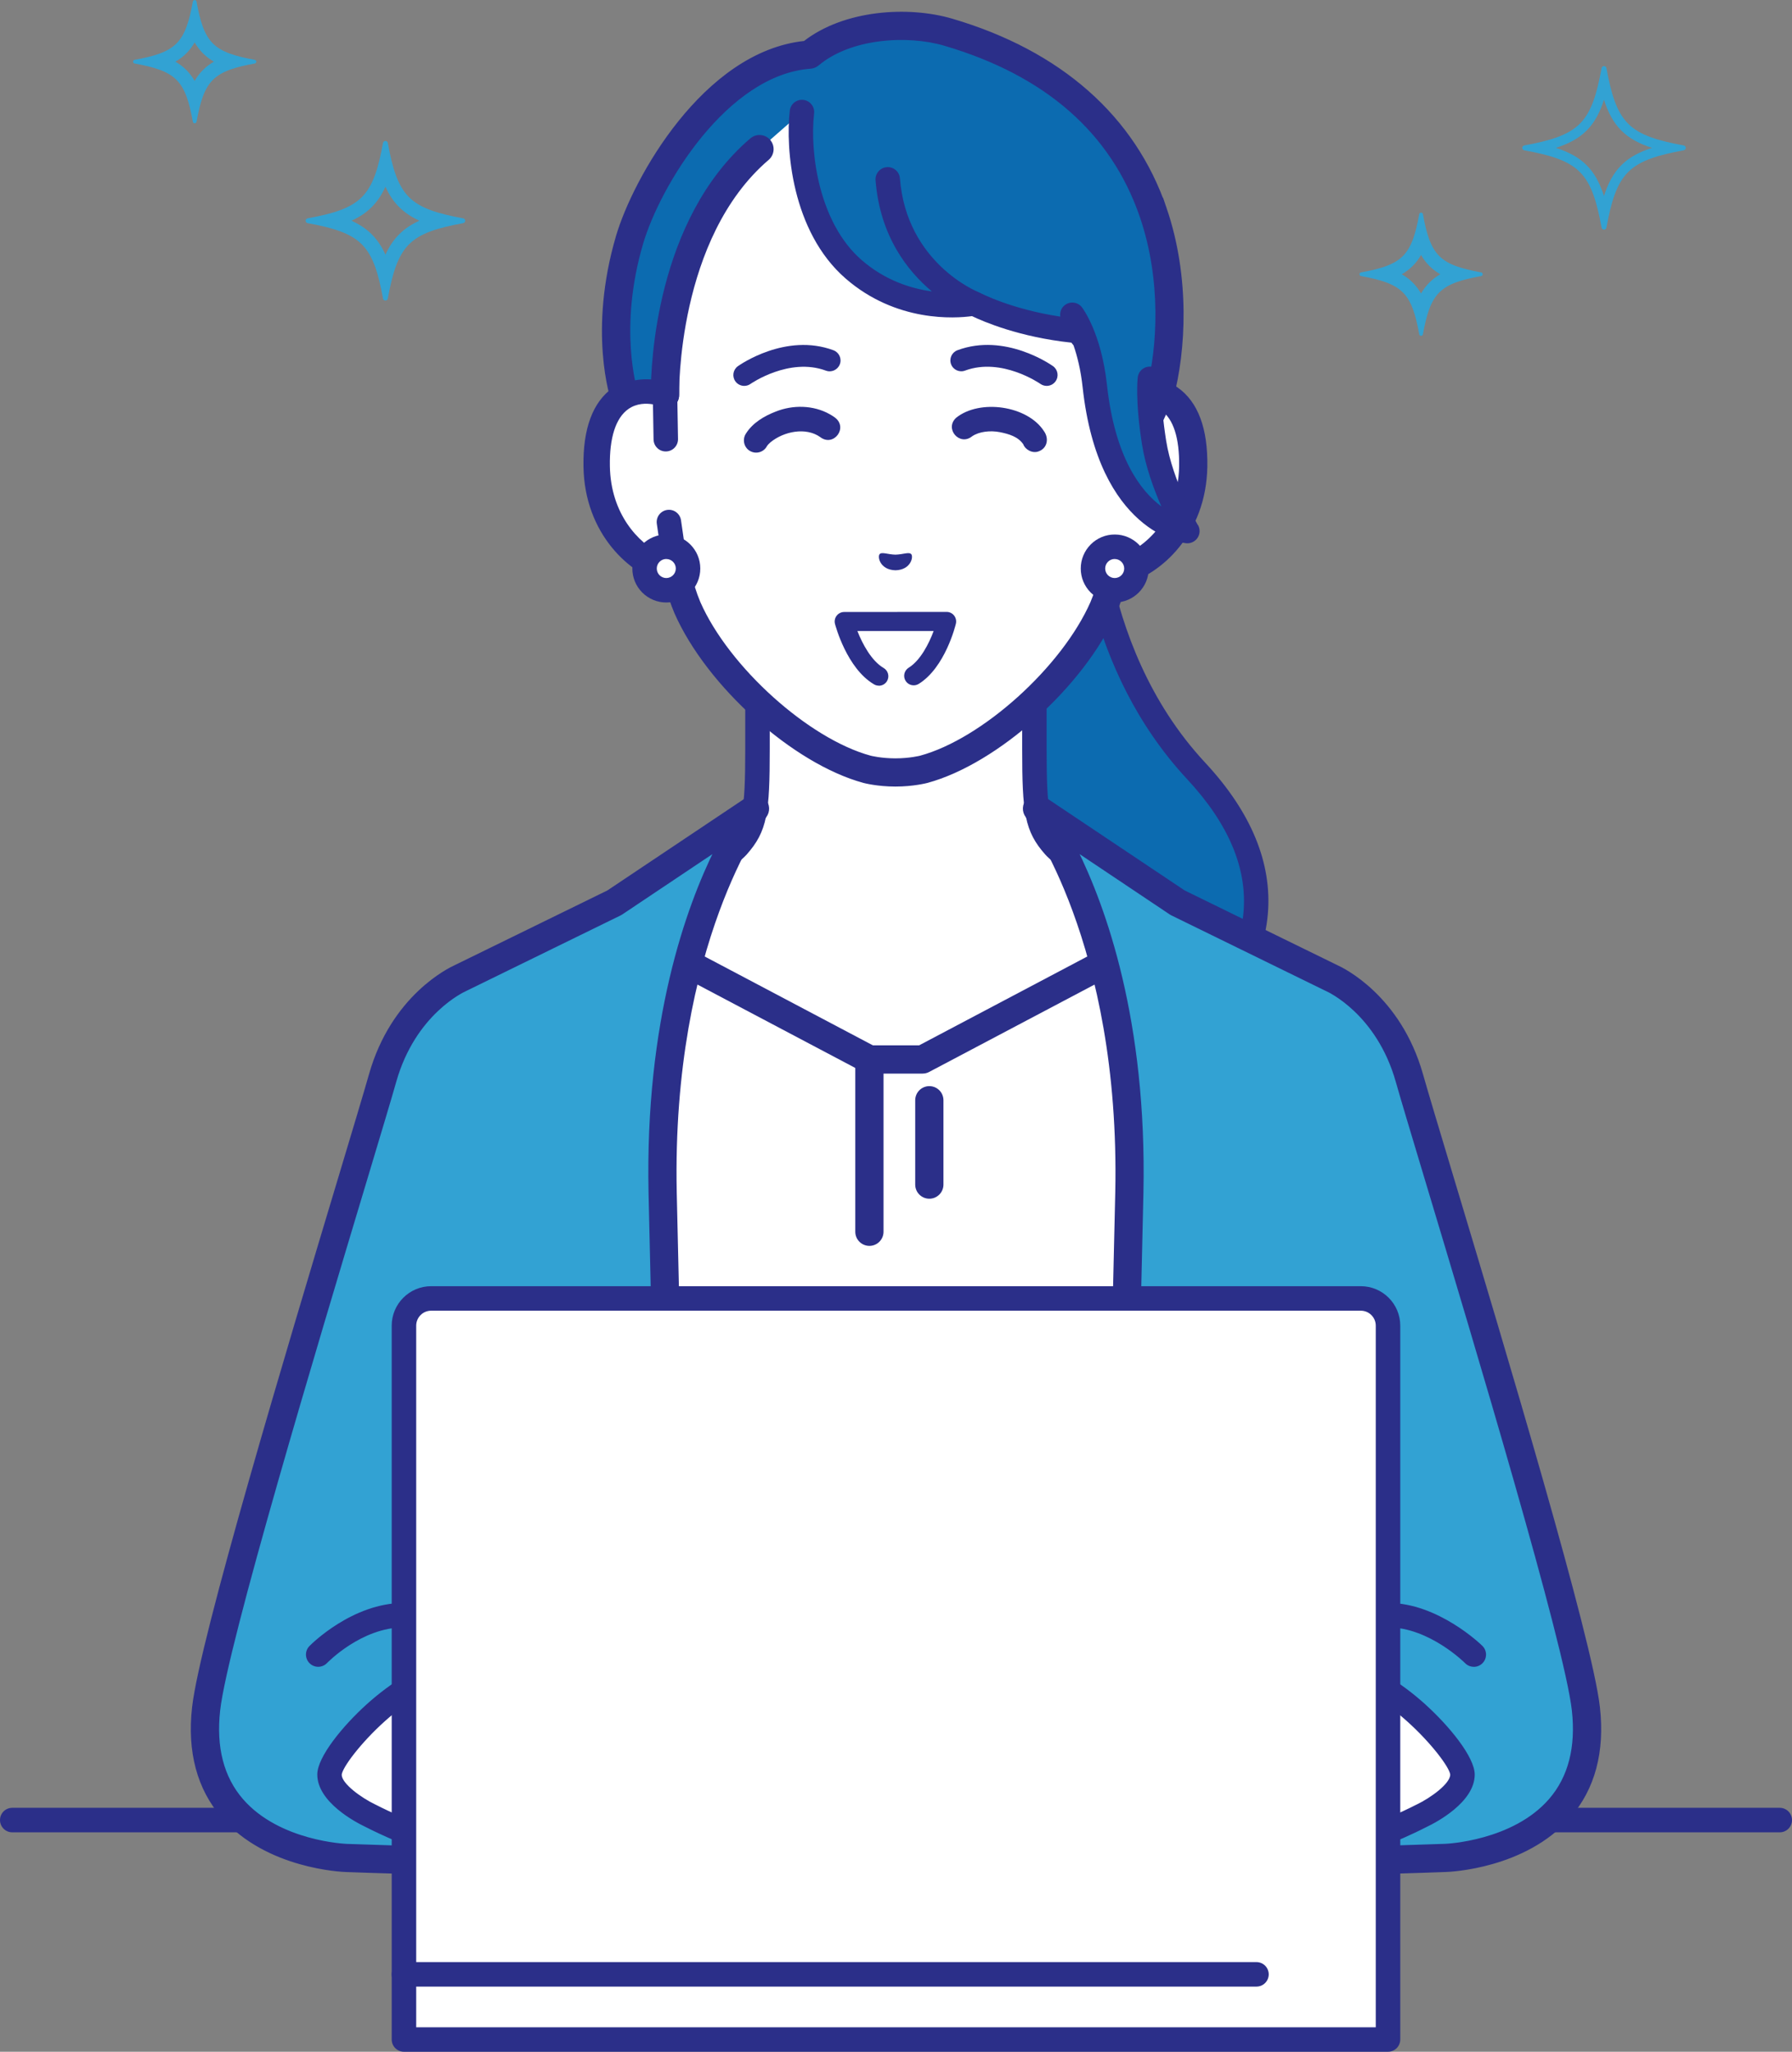 <?xml version="1.0" encoding="UTF-8"?><svg id="_レイヤー_1" xmlns="http://www.w3.org/2000/svg" viewBox="0 0 478.44 547.65"><rect x="0" y="0" width="478.44" height="547.65" fill="#808080" stroke="none"/><defs><style>.cls-1{fill:#0c6bb0;}.cls-1,.cls-2,.cls-3,.cls-4{stroke-width:0px;}.cls-2,.cls-5{fill:#2b2f89;}.cls-5,.cls-6{stroke:#2b2f89;stroke-miterlimit:10;}.cls-3,.cls-6{fill:#fff;}.cls-4{fill:#32a2d3;}</style></defs><g id="woman"><path class="cls-1" d="m270.06,124.84l3.8,156.33s31.13,2.55,44.62-7.61c10.28-7.74,31.83-34.56.91-67.76-31.47-33.79-28.84-80.96-28.84-80.96h-20.49Z"/><path class="cls-2" d="m282.5,284.73c-5.01,0-8.49-.27-8.91-.31-1.8-.15-3.14-1.72-2.99-3.52.15-1.8,1.73-3.14,3.52-2.99.3.02,30.06,2.33,42.39-6.96,6.46-4.87,14.4-14.98,15.49-27.44,1.03-11.75-4.02-23.68-15.01-35.49-27.46-29.49-29.76-68.19-29.79-79.92h-17.16c-1.8,0-3.27-1.46-3.27-3.27s1.46-3.27,3.27-3.27h20.49c.9,0,1.76.37,2.37,1.02.62.65.94,1.53.89,2.43-.02.46-2.14,46.22,27.97,78.55,12.3,13.21,17.93,26.84,16.73,40.51-1.28,14.6-10.54,26.41-18.07,32.09-9.74,7.34-27.29,8.56-37.94,8.56Z"/><path class="cls-3" d="m239.22,188.21l-36.96-21.78v33.52c0,16.97-.69,20.74-5.35,25.98-4.65,5.24-41.43,28.35-41.43,28.35l53.66,54.33h60.16l53.66-54.33s-36.78-23.12-41.43-28.35-5.35-9.01-5.35-25.98v-33.52l-36.96,21.78Z"/><path class="cls-2" d="m269.3,311.88c-.83,0-1.66-.31-2.3-.94-1.28-1.27-1.3-3.34-.03-4.62l50.8-51.44c-9.63-6.11-34.58-22.15-38.69-26.78-5.56-6.26-6.17-11.24-6.17-28.15v-27.8l-32.04,18.88c-1.02.6-2.29.6-3.32,0l-32.04-18.88v27.8c0,16.91-.61,21.89-6.17,28.15-4.11,4.63-29.06,20.66-38.69,26.78l50.8,51.44c1.27,1.28,1.25,3.35-.03,4.62-1.28,1.27-3.35,1.26-4.62-.03l-53.66-54.33c-.7-.7-1.03-1.69-.92-2.67.11-.98.67-1.86,1.51-2.39,14.07-8.84,37.56-24.2,40.72-27.76,3.72-4.19,4.52-6.7,4.52-23.81v-33.52c0-1.17.63-2.25,1.65-2.84,1.02-.58,2.27-.57,3.28.02l35.3,20.8,35.3-20.8c1.01-.6,2.26-.6,3.28-.02,1.02.58,1.65,1.66,1.65,2.84v33.52c0,17.11.8,19.62,4.52,23.81,3.16,3.56,26.66,18.92,40.72,27.76.84.53,1.39,1.41,1.51,2.39.11.98-.22,1.97-.92,2.67l-53.66,54.33c-.64.65-1.48.97-2.32.97Z"/><path class="cls-6" d="m300.59,105.43v-31.66c0-9.13-2.28-18.12-6.67-26.12-8.39-15.28-25.36-36.7-54.59-36.83h-.51c-29.23.13-46.2,21.55-54.59,36.83-4.39,8-6.67,16.99-6.67,26.12v31.66c-6.81-2.58-18.32-.9-17.99,19.05.29,17.67,13.1,27.14,20.95,28.12.78,3.37,1.78,6.67,3.03,9.61,8.13,18.45,30.2,38.31,47.97,43.13,0,0,3.17.84,7.56.84s7.56-.84,7.56-.84c17.77-4.82,39.84-24.68,47.97-43.13,1.26-2.94,2.25-6.24,3.03-9.61,7.85-.98,20.67-10.45,20.95-28.12.32-19.95-11.18-21.63-17.99-19.05Z"/><path class="cls-5" d="m239.07,209.45c-4.75,0-8.24-.91-8.39-.95-18.67-5.06-41.61-25.65-50.13-44.97-1.02-2.4-1.93-5.12-2.72-8.13-9.25-2.45-21.26-13-21.55-30.86-.16-10.03,2.43-16.99,7.71-20.7,2.91-2.05,6.56-2.9,10.28-2.52v-27.54c0-9.69,2.45-19.26,7.08-27.7,7.87-14.33,25.79-38.39,57.44-38.52.08,0,.18,0,.27,0,.09,0,.19,0,.27,0,31.65.14,49.57,24.19,57.44,38.52,4.63,8.43,7.08,18.01,7.08,27.7v27.54c3.72-.39,7.37.47,10.28,2.52,5.28,3.71,7.87,10.67,7.71,20.7-.29,17.86-12.29,28.41-21.55,30.86-.79,3.01-1.69,5.73-2.7,8.1-8.53,19.35-31.48,39.95-50.12,45-.17.04-3.66.95-8.41.95Zm-66.61-101.68c-1.48,0-3.17.33-4.71,1.42-3.35,2.35-5.06,7.63-4.93,15.25.26,16.05,11.91,24.16,18.09,24.93,1.36.17,2.47,1.17,2.78,2.5.81,3.47,1.77,6.52,2.85,9.07,7.68,17.43,29.1,36.73,45.82,41.26,0,0,2.84.72,6.7.72s6.7-.72,6.73-.73c16.69-4.53,38.11-23.82,45.81-41.29,1.07-2.51,2.03-5.56,2.84-9.03.31-1.33,1.42-2.33,2.78-2.5,6.18-.77,17.83-8.87,18.09-24.93.12-7.62-1.58-12.89-4.93-15.25-3.4-2.39-7.47-1.13-8.64-.69-1,.38-2.13.24-3.01-.37-.88-.61-1.41-1.62-1.41-2.69v-31.66c0-8.59-2.17-17.08-6.27-24.55-8.77-15.96-24.86-35.02-51.74-35.13-.08,0-.16,0-.24,0-.08,0-.16,0-.24,0-26.88.11-42.97,19.17-51.74,35.13-4.1,7.47-6.27,15.96-6.27,24.55v31.66c0,1.07-.53,2.08-1.41,2.69-.88.61-2.01.75-3.01.37-.64-.24-2.14-.73-3.93-.73Z"/><path class="cls-1" d="m308.1,118.11c-.45-2.86-.75-5.34-.94-7.45l2.51-5.48c5.19-19.59,8.91-77.35-56.53-96.58-10.59-3.11-27.15-2.31-37,6-25.43,1.87-43.77,34.9-48.05,49.42-7.24,24.58-1.32,41.94-1.32,41.94l4.08,11.15,6.7-11.66s-.92-43.25,25.24-65.63l11.29-9.9c-1.08,9.36.5,30.38,13.77,41.95,14.56,12.69,32.16,9.14,32.16,9.14,0,0,10.66,5.78,27.59,7.35.14.05.87.95,1.92,2.3,1.09,3.03,2.18,7.14,2.75,12.4,3.98,36.51,24.7,38.72,24.7,38.72,0,0-7.04-12.1-8.87-23.66Z"/><path class="cls-5" d="m310.99,55.69c-8.34-24.37-28.02-41.74-56.92-50.23-11.55-3.39-28.52-2.38-39.21,5.96-26.75,2.79-45.43,36.48-49.9,51.66-7.45,25.29-1.54,43.17-1.26,43.99l4.08,11.15c.44,1.19,1.52,2.02,2.79,2.13,1.27.11,2.48-.53,3.11-1.63l6.7-11.66c.3-.52.45-1.1.43-1.7,0-.42-.61-41.95,24.09-63.07,1.37-1.17,1.53-3.24.36-4.61-1.17-1.37-3.23-1.53-4.61-.36-25.18,21.54-26.37,60.55-26.39,67.25l-2.76,4.81-1.65-4.51c-.24-.75-5.33-17.19,1.37-39.95,4.6-15.6,22.56-45.42,45.16-47.08.69-.05,1.34-.32,1.87-.76,8.77-7.39,24.05-8.28,33.98-5.36,27.16,7.98,44.85,23.48,52.58,46.08,5.79,16.91,4.73,34.93,1.78,46.26l-.74,1.62c.97,3.41,2.05,6.64,2.61,9.99l4.19-9.15c.08-.17.14-.34.19-.52,3.24-12.24,4.46-31.89-1.85-50.32Z"/><path class="cls-2" d="m319.8,140.13c-.07-.12-6.76-11.73-8.46-22.53-1.71-10.81-1.11-16.02-1.1-16.06.23-1.79-1.03-3.43-2.81-3.66-1.79-.24-3.43,1.02-3.66,2.81-.03.24-.75,6.03,1.13,17.93.94,5.94,3.14,11.93,5.16,16.54-5.49-4.07-12.4-13-14.52-32.46-1.51-13.82-6.46-20.4-6.67-20.67-1.09-1.42-3.12-1.69-4.55-.61-.99.74-1.41,1.94-1.24,3.09-13.18-1.98-21.41-6.33-21.5-6.38-.08-.04-.16-.07-.23-.1-.05-.02-.09-.05-.14-.07-.19-.07-19.18-7.7-20.94-30.34-.14-1.8-1.71-3.15-3.51-3-1.8.14-3.14,1.71-3,3.51,1.16,14.91,8.57,24.25,15.04,29.66-5.57-.77-12.51-2.93-18.78-8.4-11.45-9.98-13.85-28.86-12.67-39.11.21-1.79-1.08-3.41-2.87-3.62-1.79-.2-3.41,1.08-3.62,2.87-1.15,10,.48,32.24,14.87,44.78,13.56,11.82,29.37,10.68,33.78,10.07,3.06,1.47,12.64,5.6,26.53,7.08.17.21.36.46.58.73.96,2.77,1.92,6.48,2.43,11.2,4.22,38.68,26.65,41.51,27.61,41.61.12.01.23.02.35.02,1.1,0,2.13-.56,2.74-1.49.67-1.03.7-2.35.08-3.42Z"/><path class="cls-3" d="m177.74,117.23l-.2-11.8c-6.81-2.58-18.32-.9-17.99,19.05.29,17.67,13.1,27.14,20.95,28.12l-1.92-13.26-.84-22.1Z"/><path class="cls-2" d="m180.51,155.87c-.13,0-.27,0-.4-.02-9.42-1.17-23.5-11.94-23.82-31.31-.16-10.03,2.43-16.99,7.71-20.7,4.07-2.86,9.57-3.4,14.71-1.46,1.25.47,2.09,1.66,2.11,3l.2,11.8c.03,1.8-1.41,3.29-3.21,3.32-1.82.04-3.29-1.41-3.32-3.21l-.16-9.36c-1.8-.31-4.33-.32-6.57,1.25-3.35,2.35-5.06,7.63-4.93,15.25.21,12.74,7.58,20.47,13.71,23.51l-1.18-8.13c-.26-1.79.98-3.44,2.76-3.7,1.79-.27,3.44.98,3.7,2.76l1.92,13.26c.15,1.01-.19,2.03-.9,2.76-.62.63-1.46.98-2.33.98Z"/><path class="cls-3" d="m303.43,151.75c0,3.21-2.6,5.81-5.81,5.8-3.21,0-5.81-2.6-5.8-5.81,0-3.21,2.6-5.81,5.81-5.8,3.21,0,5.81,2.6,5.8,5.81Z"/><path class="cls-2" d="m297.62,160.82h0c-2.42,0-4.7-.95-6.42-2.66-1.71-1.72-2.66-4-2.65-6.42,0-2.42.95-4.7,2.66-6.42,1.71-1.71,3.99-2.65,6.41-2.65h0c5,0,9.07,4.08,9.07,9.08h0c0,5-4.07,9.07-9.08,9.07Zm0-11.62c-.68,0-1.32.26-1.8.74-.48.48-.75,1.12-.75,1.8,0,.68.26,1.32.74,1.8.48.48,1.12.75,1.8.75h0c1.4,0,2.54-1.14,2.54-2.54,0-1.4-1.14-2.54-2.54-2.54h0Zm5.81,2.55h0,0Z"/><path class="cls-3" d="m183.71,151.75c0,3.21-2.6,5.81-5.81,5.8-3.21,0-5.81-2.6-5.8-5.81,0-3.21,2.6-5.81,5.81-5.8,3.21,0,5.81,2.6,5.8,5.81Z"/><path class="cls-2" d="m177.9,160.82h0c-2.42,0-4.7-.95-6.42-2.66-1.71-1.72-2.66-4-2.65-6.42,0-2.42.95-4.7,2.66-6.42,1.71-1.71,3.99-2.65,6.41-2.65h0c5,0,9.07,4.08,9.07,9.08h0c0,5-4.07,9.07-9.08,9.07Zm0-11.62c-.68,0-1.32.26-1.8.74-.48.48-.75,1.12-.75,1.8,0,.68.26,1.32.74,1.8.48.48,1.12.75,1.8.75h0c1.4,0,2.54-1.14,2.54-2.54,0-1.4-1.14-2.54-2.54-2.54h0Zm5.81,2.55h0,0Z"/><path class="cls-2" d="m475.17,489.08H3.27c-1.8,0-3.27-1.46-3.27-3.27s1.46-3.27,3.27-3.27h471.9c1.8,0,3.27,1.46,3.27,3.27s-1.46,3.27-3.27,3.27Z"/><polygon class="cls-3" points="159.89 323.8 171.03 250.53 232.13 282.79 246.31 282.79 307.4 250.53 318.54 323.8 318.24 485.82 161.06 485.82 159.89 323.8"/><path class="cls-5" d="m318.24,489.09h-157.18c-1.8,0-3.25-1.45-3.27-3.25l-1.17-162.02c0-.17.01-.34.04-.51l11.14-73.27c.16-1.05.81-1.95,1.76-2.43.95-.48,2.06-.47,3,.03l60.38,31.89h12.56l60.38-31.89c.94-.49,2.05-.5,3-.03.94.48,1.6,1.38,1.76,2.43l11.14,73.27c.02.16.04.33.04.5l-.3,162.02c0,1.8-1.47,3.26-3.27,3.26Zm-153.93-6.54h150.67s.3-158.51.3-158.51l-10.41-68.48-57.03,30.12c-.47.25-.99.38-1.53.38h-14.18c-.53,0-1.06-.13-1.53-.38l-57.03-30.12-10.41,68.47,1.14,158.52Z"/><path class="cls-5" d="m248.12,319.46c-1.8,0-3.27-1.46-3.27-3.27v-22.51c0-1.8,1.46-3.27,3.27-3.27s3.27,1.46,3.27,3.27v22.51c0,1.8-1.46,3.27-3.27,3.27Z"/><path class="cls-5" d="m232.12,332.05c-1.8,0-3.27-1.46-3.27-3.27v-45.99c0-1.8,1.46-3.27,3.27-3.27s3.27,1.46,3.27,3.27v45.99c0,1.8-1.46,3.27-3.27,3.27Z"/><path class="cls-4" d="m201.59,215.84l-37.54,25.12-41.06,20.09s-15.14,6.51-20.85,26.75c-5.52,19.57-44.53,145.2-47.11,168.33-4.3,38.51,37.43,39.8,37.43,39.8,0,0,34.78,1.28,38.08.52,7.9-1.81,17.02-10.63,17.02-10.63l32.83.03s-1.38-78.95-3.47-167.58c-1.43-68.84,24.67-102.42,24.67-102.42Z"/><path class="cls-5" d="m123.5,499.94c-9.67,0-25.26-.54-31.16-.76-.83-.03-21.02-.8-32.79-14.38-6.47-7.46-9.09-17.24-7.77-29.04,2.04-18.25,25.35-95.84,39.28-142.2,3.74-12.46,6.7-22.3,7.93-26.65,5.9-20.91,21.17-28.18,22.61-28.83l40.8-19.96,37.36-24.99c1.33-.89,3.11-.68,4.21.49,1.09,1.17,1.17,2.96.19,4.23-.33.44-25.36,33.77-23.98,100.35,2.06,87.61,3.45,166.8,3.47,167.59.02.88-.32,1.72-.94,2.35-.61.62-1.45.98-2.33.98h0l-31.55-.03c-2.7,2.43-10.4,8.91-17.57,10.55-.98.23-3.9.31-7.76.31Zm67.93-273.38l-25.57,17.11c-.12.08-.25.15-.38.22l-41.06,20.09s-.1.05-.14.07c-.55.24-13.81,6.26-18.99,24.64-1.24,4.4-4.21,14.27-7.96,26.76-12.96,43.12-37.08,123.39-39.05,141.05-1.11,9.92.98,18.01,6.21,24.04,9.92,11.44,27.89,12.12,28.07,12.13,16.58.61,35.04,1,37.28.6,5.7-1.31,13.08-7.51,15.45-9.79.61-.59,1.42-.92,2.27-.92h0l29.5.02c-.29-15.94-1.58-86.79-3.41-164.23-.95-45.76,9.96-76.07,17.78-91.77Zm10.15-10.72h0,0Z"/><path class="cls-2" d="m84.96,444.9c-.83,0-1.66-.31-2.3-.94-1.28-1.27-1.3-3.33-.03-4.61.46-.47,11.47-11.49,25.11-11.49s21.89,5.23,22.26,5.45c1.54.94,2.02,2.95,1.08,4.49-.94,1.54-2.95,2.02-4.49,1.08-.07-.04-7.59-4.49-18.85-4.49s-20.37,9.45-20.46,9.54c-.64.64-1.48.97-2.32.97Z"/><path class="cls-3" d="m124.7,445.86c7.94,1.16,28.88,6.38,35.55,5.19,6.67-1.18,17.21-4.8,17.21-4.8,0,0,13.01-6.07,19.15-3.16,9.52,4.51,20.54,18.93,20.54,18.93,0,0,2.56,5.58,7.53,16.13,4.97,10.55,5.06,16.03.11,17.53-4.95,1.51-9.25-3.76-12.91-10.33-3.66-6.56-7.42-13.01-7.42-13.01l-14.99-12.24-2.11,1.05,12.05,12.79s10.54,24.85,3.36,28.48c-4.56,2.31-9.59-3.74-9.59-3.74,0,0-.32,4.62-4.41,6.13-4.09,1.51-8.39-2.15-8.39-2.15,0,0-1.03,3.18-5.38,4.62-4.73,1.58-9.1-4.73-13.77-10.43-4.25-5.2-6.99-7.75-6.99-7.75l-12.59,3.68s-11.44,3.57-24.18-.47c-9.83-3.11-18.62-7.71-18.62-7.71,0,0-10.86-5.16-10.86-10.97s21.13-29.39,36.73-27.8Z"/><path class="cls-2" d="m227.63,476.76c-4.9-10.41-7.49-16.05-7.52-16.11-.1-.22-.23-.43-.37-.62-.47-.61-11.62-15.1-21.74-19.9-7.01-3.32-19,1.81-21.76,3.08-1.32.45-10.65,3.57-16.56,4.62-4.11.73-16.53-1.75-24.74-3.39-3.95-.79-7.36-1.47-9.76-1.82-.05,0-.09-.01-.14-.02-10.56-1.08-21.56,7.28-27.18,12.35-6.33,5.72-13.15,14.01-13.15,18.7,0,7.43,10.42,12.82,12.67,13.89.84.44,9.41,4.83,19.1,7.9,13.57,4.29,25.63.63,26.09.49l10.73-3.14c1.16,1.2,3.04,3.25,5.4,6.13.48.59.96,1.18,1.43,1.77,4.01,4.99,8.15,10.13,13.28,10.13.84,0,1.71-.14,2.61-.44,2.45-.82,4.14-2.07,5.28-3.28,2.2,1.08,5.33,1.97,8.58.77,2.14-.79,3.64-2.16,4.66-3.67,2.75,1.78,6.27,2.86,9.69,1.13,6.84-3.46,3.73-15.42,2.7-19.34-.53-2.05-1.14-4.04-1.74-5.84,1.17,2.05,2.51,4.41,3.83,6.78,2.21,3.96,8.07,14.49,16.71,11.86,3.1-.94,4.54-2.92,5.2-4.41,1.68-3.78.66-9.22-3.3-17.64Zm-2.67,14.99c-.08.19-.24.53-1.13.81-2.97.9-6.59-4.28-9.1-8.79-3.63-6.51-7.42-13.01-7.45-13.07-.2-.34-.45-.64-.76-.88l-14.99-12.24c-1-.81-2.38-.97-3.53-.39l-2.11,1.05c-.92.46-1.57,1.33-1.76,2.35-.18,1.02.13,2.06.84,2.81l11.63,12.36c.65,1.61,2.65,6.68,4.02,11.96,2.31,8.91,1.11,11.58.66,11.81-1.52.77-4.07-1.27-5.3-2.58l-6.99-17.33c-.14-.36-.35-.69-.61-.97l-14.63-16.13c-1.21-1.34-3.28-1.44-4.61-.23-1.34,1.21-1.44,3.28-.23,4.61l14.24,15.7,6.64,16.46c-.21.81-.76,2.18-2.16,2.7-1.55.57-3.63-.51-4.68-1.23l-7.83-15.56c-.17-.33-.38-.63-.65-.88l-15.09-14.6c-1.3-1.25-3.37-1.22-4.62.08-1.25,1.3-1.22,3.36.08,4.62l14.69,14.21,7.11,14.13c-.5.55-1.32,1.22-2.68,1.67-2.08.69-5.77-3.9-8.74-7.59-.49-.6-.97-1.21-1.47-1.81-4.34-5.31-7.17-7.96-7.29-8.07-.03-.03-.06-.04-.09-.07-.02-.02-.04-.05-.07-.07l-8.12-6.67c-1.4-1.15-3.45-.94-4.6.45-1.14,1.39-.94,3.45.45,4.6l3.34,2.74-6.7,1.96c-.1.03-10.59,3.22-22.23-.46-9.42-2.98-18.01-7.44-18.1-7.49-.03-.02-.07-.04-.11-.05-3.77-1.8-9-5.59-9-7.97.41-3.91,19.26-25.94,33.07-24.61,2.23.33,5.54.99,9.35,1.75,12.37,2.47,22.22,4.29,27.16,3.41,6.84-1.21,17.26-4.77,17.7-4.92.11-.04.22-.08.32-.13,4.84-2.25,13.11-4.71,16.37-3.17,8,3.79,17.58,15.72,19.13,17.69.63,1.38,3.15,6.82,7.38,15.82,4.02,8.55,3.61,11.39,3.24,12.21Z"/><path class="cls-4" d="m276.85,215.84l37.54,25.12,41.06,20.09s15.14,6.51,20.85,26.75c5.52,19.57,44.53,145.2,47.11,168.33,4.3,38.51-37.43,39.8-37.43,39.8,0,0-34.78,1.28-38.08.52-7.9-1.81-17.02-10.63-17.02-10.63l-32.83.03s1.38-78.95,3.47-167.58c1.43-68.84-24.67-102.42-24.67-102.42Z"/><path class="cls-5" d="m354.94,499.94c-3.86,0-6.78-.09-7.76-.31-7.17-1.65-14.87-8.12-17.57-10.55l-31.55.03h0c-.88,0-1.72-.35-2.33-.98-.62-.63-.95-1.47-.94-2.35.01-.79,1.4-79.97,3.47-167.6,1.38-66.68-23.73-100.01-23.98-100.34-.98-1.27-.9-3.06.2-4.23,1.09-1.17,2.87-1.38,4.2-.49l37.36,24.99,40.8,19.96c1.44.64,16.71,7.91,22.61,28.83,1.23,4.35,4.18,14.19,7.93,26.65,13.93,46.36,37.25,123.95,39.28,142.2,1.32,11.81-1.29,21.58-7.77,29.04-11.77,13.58-31.96,14.35-32.81,14.38-5.89.22-21.47.76-31.14.76Zm-24.05-17.4c.85,0,1.66.33,2.27.92,2.36,2.28,9.74,8.48,15.48,9.8,2.2.4,20.67,0,37.22-.61.2,0,18.25-.74,28.12-12.16,5.21-6.03,7.29-14.1,6.18-24.01-1.97-17.66-26.09-97.93-39.05-141.05-3.75-12.49-6.72-22.35-7.96-26.76-5.18-18.37-18.44-24.4-19.01-24.64-.04-.02-.09-.04-.13-.06l-41.06-20.09c-.13-.06-.26-.14-.38-.22l-25.57-17.11c7.82,15.7,18.73,46.01,17.78,91.76-1.82,77.45-3.12,148.3-3.41,164.24l29.5-.02h0Z"/><path class="cls-2" d="m393.48,444.9c-.84,0-1.68-.32-2.32-.97h0c-.09-.1-9.59-9.54-20.46-9.54s-18.78,4.45-18.86,4.5c-1.54.93-3.55.44-4.48-1.1-.93-1.54-.45-3.54,1.08-4.48.36-.22,9.06-5.45,22.26-5.45s24.65,11.02,25.11,11.49c1.27,1.29,1.25,3.35-.03,4.62-.64.63-1.46.94-2.29.94Z"/><path class="cls-3" d="m353.73,445.86c-7.94,1.16-28.88,6.38-35.55,5.19-6.67-1.18-17.21-4.8-17.21-4.8,0,0-13.01-6.07-19.15-3.16-9.52,4.51-20.54,18.93-20.54,18.93,0,0-2.56,5.58-7.53,16.13-4.97,10.55-5.06,16.03-.11,17.53,4.95,1.51,9.25-3.76,12.91-10.33,3.66-6.56,7.42-13.01,7.42-13.01l14.99-12.24,2.11,1.05-12.05,12.79s-10.54,24.85-3.36,28.48c4.56,2.31,9.59-3.74,9.59-3.74,0,0,.32,4.62,4.41,6.13,4.09,1.51,8.39-2.15,8.39-2.15,0,0,1.03,3.18,5.38,4.62,4.73,1.58,9.1-4.73,13.77-10.43,4.25-5.2,6.99-7.75,6.99-7.75l12.59,3.68s11.44,3.57,24.18-.47c9.83-3.11,18.62-7.71,18.62-7.71,0,0,10.86-5.16,10.86-10.97s-21.13-29.39-36.73-27.8Z"/><path class="cls-2" d="m380.58,454.96c-5.62-5.07-16.62-13.43-27.18-12.35-.05,0-.09.01-.14.02-2.4.35-5.81,1.03-9.76,1.82-8.21,1.64-20.63,4.12-24.74,3.39-5.91-1.05-15.25-4.17-16.56-4.62-2.76-1.27-14.76-6.4-21.76-3.08-10.12,4.79-21.27,19.28-21.74,19.9-.15.19-.27.4-.37.62-.03.06-2.61,5.69-7.52,16.11-3.96,8.42-4.98,13.86-3.3,17.64.66,1.49,2.1,3.46,5.2,4.41,8.63,2.63,14.5-7.9,16.71-11.86,1.32-2.37,2.66-4.73,3.83-6.78-.6,1.8-1.21,3.79-1.74,5.84-1.02,3.93-4.14,15.88,2.7,19.34,3.43,1.73,6.94.66,9.69-1.13,1.02,1.5,2.52,2.88,4.66,3.67,3.25,1.2,6.38.31,8.58-.77,1.14,1.21,2.83,2.46,5.28,3.28.9.3,1.77.44,2.61.44,5.14,0,9.27-5.14,13.29-10.14.47-.59.95-1.18,1.43-1.77,2.36-2.89,4.24-4.93,5.4-6.13l10.67,3.12c.51.16,12.57,3.82,26.14-.47,9.69-3.06,18.26-7.46,19.1-7.9,2.25-1.07,12.67-6.47,12.67-13.89,0-4.69-6.82-12.98-13.15-18.7Zm-2.38,26.72s-.07.04-.11.05c-.09.04-8.68,4.51-18.1,7.49-11.55,3.65-22.13.49-22.28.45l-6.65-1.94,3.34-2.74c1.39-1.14,1.6-3.2.45-4.6-1.14-1.39-3.2-1.6-4.6-.45l-8.12,6.67s-.03.03-.05.05c-.04.03-.07.06-.11.09-.12.11-2.94,2.76-7.29,8.07-.49.6-.98,1.21-1.46,1.81-2.97,3.69-6.66,8.29-8.74,7.59-1.36-.45-2.18-1.12-2.68-1.67l7.11-14.13,14.69-14.21c1.3-1.25,1.33-3.32.08-4.62-1.25-1.3-3.32-1.33-4.62-.08l-15.09,14.6c-.26.25-.48.55-.65.88l-7.83,15.56c-1.06.73-3.13,1.81-4.68,1.24-1.41-.52-1.96-1.9-2.17-2.7l6.64-16.46,14.24-15.7c1.21-1.34,1.11-3.4-.23-4.61-1.34-1.21-3.4-1.11-4.61.23l-14.63,16.13c-.26.29-.47.61-.61.97l-6.99,17.32c-1.24,1.32-3.8,3.34-5.3,2.58-.45-.23-1.66-2.9.66-11.81,1.37-5.28,3.36-10.35,4.02-11.96l11.63-12.36c.71-.75,1.02-1.79.84-2.81-.18-1.02-.83-1.89-1.76-2.35l-2.11-1.05c-1.15-.58-2.53-.42-3.53.39l-14.99,12.24c-.3.25-.56.55-.76.88-.04.06-3.82,6.56-7.45,13.07-2.51,4.51-6.15,9.69-9.1,8.79-.89-.27-1.05-.62-1.13-.81-.37-.82-.78-3.66,3.24-12.21,4.23-8.99,6.75-14.44,7.38-15.82,1.55-1.97,11.13-13.9,19.13-17.69,3.26-1.54,11.53.93,16.37,3.17.1.05.21.09.32.13.44.15,10.86,3.71,17.7,4.92,4.94.88,14.79-.94,27.16-3.41,3.82-.76,7.12-1.42,9.35-1.75,13.78-1.33,32.66,20.7,33.07,24.56,0,2.43-5.23,6.22-9,8.02Z"/><path class="cls-3" d="m115.11,346.58c-4.01,0-7.26,3.25-7.26,7.26v190.54h262.73v-190.54c0-4.01-3.25-7.26-7.26-7.26H115.11Z"/><path class="cls-2" d="m370.58,547.65H107.85c-1.8,0-3.27-1.46-3.27-3.27v-190.54c0-5.8,4.72-10.53,10.53-10.53h248.21c5.8,0,10.53,4.72,10.53,10.53v190.54c0,1.8-1.46,3.27-3.27,3.27Zm-259.47-6.53h256.2v-187.28c0-2.2-1.79-3.99-3.99-3.99H115.11c-2.2,0-3.99,1.79-3.99,3.99v187.28Z"/><path class="cls-2" d="m335.46,530.26H107.85c-1.8,0-3.27-1.46-3.27-3.27s1.46-3.27,3.27-3.27h227.61c1.8,0,3.27,1.46,3.27,3.27s-1.46,3.27-3.27,3.27Z"/><path class="cls-2" d="m243.3,147.93c-.58-.68-2.16.07-4.23.12-2.07-.05-3.65-.8-4.23-.13-.6.7.09,4.19,4.23,4.3,4.13-.1,4.84-3.59,4.23-4.29Z"/><path class="cls-2" d="m234.64,183.02c-.44,0-.88-.11-1.28-.35-7.27-4.26-10.3-15.66-10.43-16.14-.2-.76-.03-1.57.45-2.19.48-.62,1.22-.99,2.01-.99l27.35-.02h0c.78,0,1.51.36,1.99.97.48.61.66,1.41.48,2.17-.11.48-2.87,11.71-9.93,16.08-1.19.74-2.76.37-3.5-.82-.74-1.19-.37-2.76.82-3.5,3.16-1.96,5.42-6.45,6.67-9.8h-20.36c1.34,3.41,3.74,7.96,7.01,9.87,1.21.71,1.62,2.27.91,3.48-.47.81-1.32,1.26-2.19,1.26Z"/><path class="cls-2" d="m198.7,103c-.91,0-1.81-.43-2.37-1.22-.93-1.31-.62-3.11.68-4.04.52-.37,12.8-8.97,25.51-4.25,1.5.56,2.27,2.23,1.71,3.73-.56,1.5-2.23,2.27-3.73,1.71-9.78-3.63-20.02,3.47-20.12,3.54-.51.36-1.09.53-1.67.53Z"/><path class="cls-2" d="m279.44,103c-.58,0-1.17-.18-1.68-.54-.1-.07-10.33-7.17-20.11-3.54-1.5.56-3.18-.21-3.73-1.71-.56-1.5.21-3.17,1.71-3.73,12.7-4.72,24.99,3.88,25.51,4.25,1.31.93,1.61,2.74.68,4.05-.57.8-1.46,1.22-2.37,1.22Z"/><path class="cls-2" d="m218.98,116.66c-3.8-2.7-9.66-1.54-13.24,1.37-.37.33-.71.65-.97,1.04l.06-.12c-.77,1.63-2.72,2.33-4.35,1.55-1.8-.83-2.41-3.11-1.33-4.76,1.81-2.89,4.9-4.7,7.96-5.88,4.57-1.83,10.04-1.76,14.41.7.45.24.93.56,1.35.86,3.67,2.68-.28,8-3.9,5.24h0Z"/><path class="cls-2" d="m255.28,111.51c6.29-5.06,19.05-3.27,23.44,3.57,1.35,1.86.97,4.48-1.34,5.37-1.81.75-3.78-.61-4.16-1.83-1.37-2.05-3.82-2.78-6.27-3.27-2.52-.49-5.5-.19-7.4,1.1-3.35,2.72-7.46-2.02-4.27-4.94h0Z"/></g><path class="cls-4" d="m449.53,38.82c-6.83-1.26-11.7-2.66-14.83-5.8-3.13-3.13-4.54-8-5.8-14.83-.06-.32-.33-.55-.65-.55s-.6.23-.65.55c-1.26,6.83-2.66,11.7-5.8,14.83-3.13,3.13-8,4.54-14.83,5.8-.32.06-.55.33-.55.65s.23.6.55.65c6.83,1.26,11.7,2.66,14.83,5.8,3.13,3.13,4.54,8,5.8,14.83.06.32.33.55.65.55s.6-.23.65-.55c1.26-6.83,2.66-11.7,5.8-14.83,3.13-3.13,8-4.54,14.83-5.8.32-.06.55-.33.55-.65s-.23-.6-.55-.65Zm-16.66,5.28c-2.13,2.13-3.55,4.84-4.63,8.21-1.08-3.37-2.5-6.08-4.63-8.21-2.13-2.13-4.84-3.55-8.21-4.63,3.37-1.08,6.08-2.5,8.21-4.63,2.13-2.13,3.55-4.84,4.63-8.21,1.08,3.37,2.5,6.08,4.63,8.21,2.13,2.13,4.84,3.55,8.21,4.63-3.37,1.08-6.08,2.5-8.21,4.63Z"/><path class="cls-4" d="m123.67,58.28c-6.67-1.23-11.41-2.6-14.47-5.66-3.06-3.06-4.43-7.8-5.66-14.47-.06-.31-.33-.53-.64-.53s-.58.22-.64.53c-1.23,6.67-2.6,11.41-5.66,14.47-3.06,3.06-7.8,4.43-14.47,5.66-.31.06-.53.33-.53.64s.22.58.53.64c6.67,1.23,11.41,2.6,14.47,5.66,3.06,3.06,4.43,7.8,5.66,14.47.06.31.32.53.64.53s.58-.22.64-.53c1.23-6.67,2.6-11.41,5.66-14.47,3.06-3.06,7.8-4.43,14.47-5.66.31-.06.53-.33.53-.64s-.22-.58-.53-.64Zm-17.11,4.28c-1.53,1.53-2.7,3.33-3.65,5.42-.94-2.09-2.11-3.89-3.65-5.42-1.53-1.53-3.33-2.7-5.42-3.65,2.09-.94,3.89-2.11,5.42-3.65s2.7-3.33,3.65-5.42c.94,2.09,2.11,3.89,3.65,5.42,1.53,1.53,3.33,2.7,5.42,3.65-2.09.94-3.89,2.11-5.42,3.65Z"/><path class="cls-4" d="m395.45,72.71c-5.15-.95-8.82-2.01-11.18-4.37-2.36-2.36-3.43-6.03-4.37-11.18-.04-.24-.25-.41-.49-.41s-.45.17-.49.41c-.95,5.15-2.01,8.82-4.37,11.18-2.36,2.36-6.03,3.43-11.18,4.37-.24.04-.41.25-.41.49s.17.45.41.49c5.15.95,8.82,2.01,11.18,4.37,2.36,2.36,3.43,6.03,4.37,11.18.04.24.25.41.49.41s.45-.17.49-.41c.95-5.15,2.01-8.82,4.37-11.18,2.36-2.36,6.03-3.43,11.18-4.37.24-.04.41-.25.41-.49s-.17-.45-.41-.49Zm-13.83,2.71c-.87.87-1.6,1.84-2.22,2.92-.62-1.08-1.35-2.05-2.22-2.92-.87-.87-1.84-1.6-2.92-2.22,1.08-.62,2.05-1.35,2.92-2.22.87-.87,1.6-1.84,2.22-2.92.62,1.08,1.35,2.05,2.22,2.92.87.87,1.84,1.6,2.92,2.22-1.08.62-2.05,1.35-2.92,2.22Z"/><path class="cls-4" d="m68.02,15.97c-5.15-.95-8.82-2.01-11.18-4.37-2.36-2.36-3.43-6.03-4.37-11.18-.04-.24-.25-.41-.49-.41s-.45.17-.49.41c-.95,5.15-2.01,8.82-4.37,11.18-2.36,2.36-6.03,3.43-11.18,4.37-.24.04-.41.25-.41.49s.17.45.41.49c5.15.95,8.82,2.01,11.18,4.37,2.36,2.36,3.43,6.03,4.37,11.18.04.24.25.41.49.41s.45-.17.49-.41c.95-5.15,2.01-8.82,4.37-11.18,2.36-2.36,6.03-3.43,11.18-4.37.24-.04.41-.25.41-.49s-.17-.45-.41-.49Zm-13.83,2.71c-.87.87-1.6,1.84-2.22,2.92-.62-1.08-1.35-2.05-2.22-2.92-.87-.87-1.84-1.6-2.92-2.22,1.08-.62,2.05-1.35,2.92-2.22.87-.87,1.6-1.84,2.22-2.92.62,1.08,1.35,2.05,2.22,2.92.87.87,1.84,1.6,2.92,2.22-1.08.62-2.05,1.35-2.92,2.22Z"/></svg>